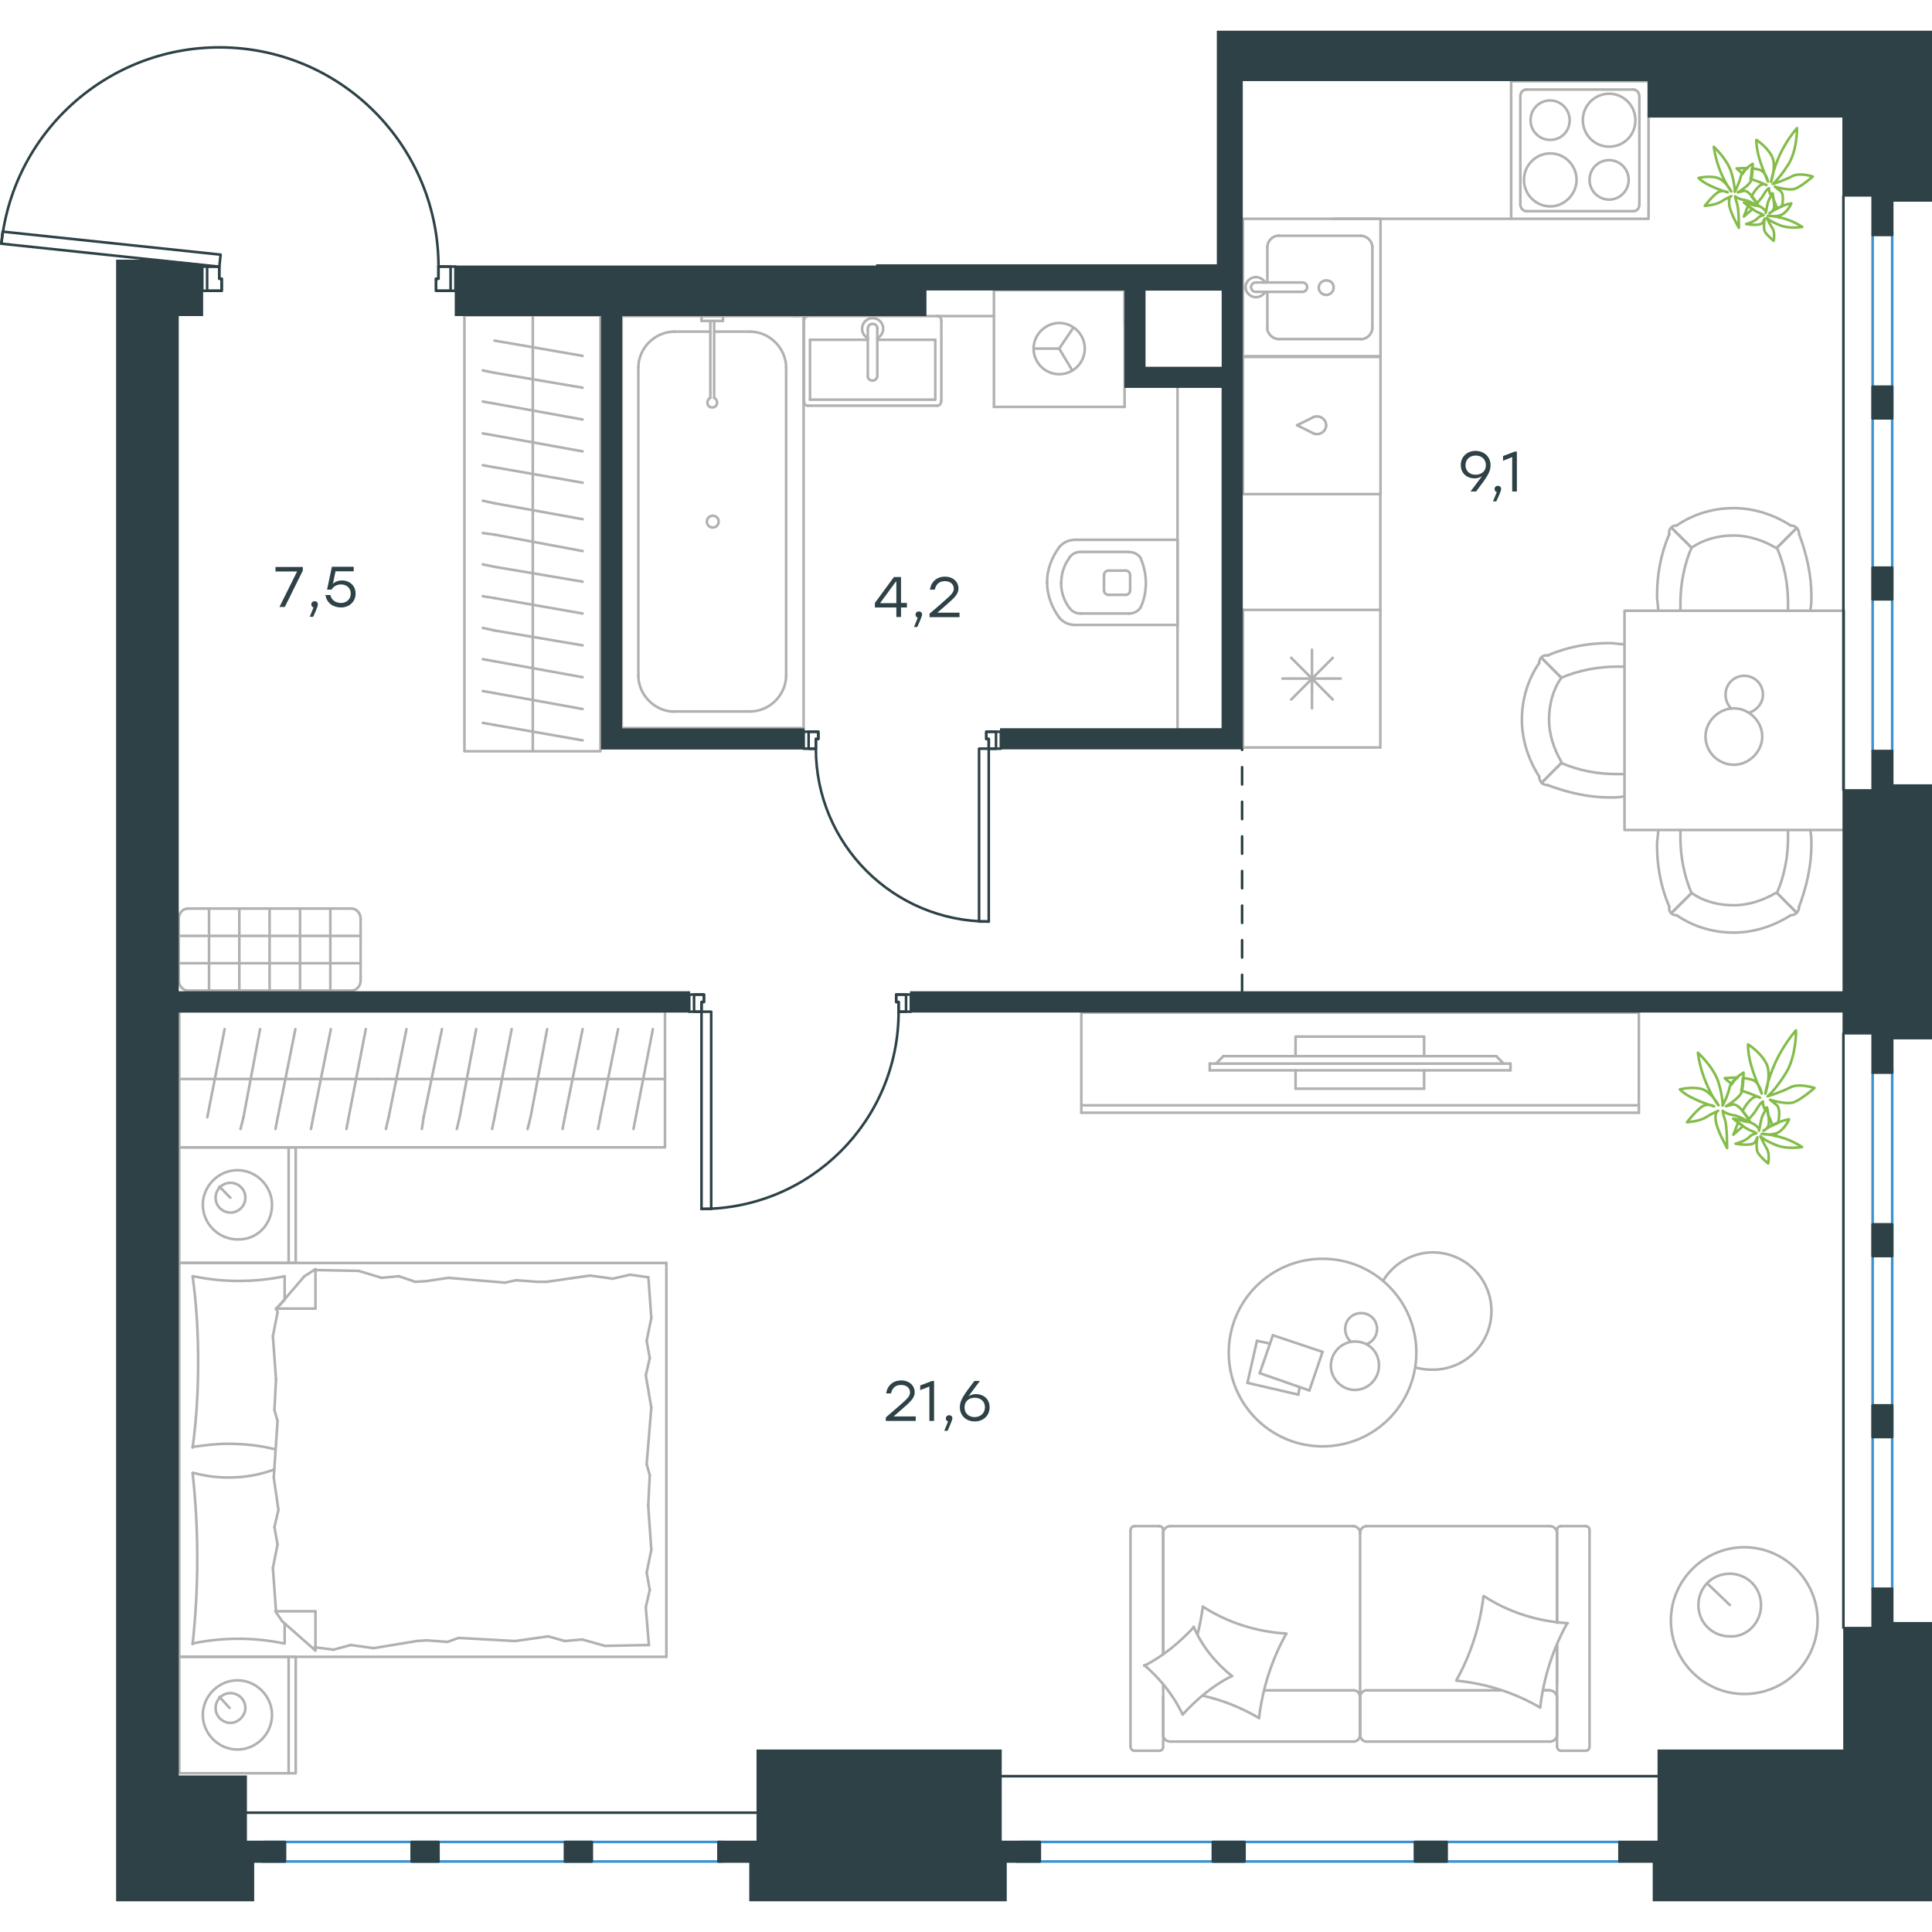 <?xml version="1.0" encoding="utf-8"?>
<!-- Generator: Adobe Illustrator 26.5.0, SVG Export Plug-In . SVG Version: 6.00 Build 0)  -->
<svg version="1.1" id="Слой_1" xmlns="http://www.w3.org/2000/svg" xmlns:xlink="http://www.w3.org/1999/xlink" x="0px" y="0px"
	 viewBox="0 0 1116.5 1081" style="enable-background:new 0 0 1116.5 1081;" xml:space="preserve" width="200" height="200">
<style type="text/css">
	.st0{fill:none;stroke:#B2B1B0;stroke-width:1.5;stroke-linecap:round;stroke-linejoin:round;stroke-miterlimit:22.926;}
	.st1{fill:none;stroke:#3C93D0;stroke-width:1.5;stroke-linecap:round;stroke-linejoin:round;stroke-miterlimit:22.926;}
	.st2{fill:none;stroke:#2D4146;stroke-width:1.5;stroke-linecap:round;stroke-linejoin:round;stroke-miterlimit:22.926;}
	
		.st3{fill:none;stroke:#2D4146;stroke-width:1.5;stroke-linecap:round;stroke-linejoin:round;stroke-miterlimit:22.926;stroke-dasharray:10,0,0,0,0;}
	.st4{fill:none;stroke:#2D4146;stroke-width:1.5;stroke-linecap:round;stroke-linejoin:round;stroke-miterlimit:10;}
	.st5{fill:none;stroke:#2D4146;stroke-width:1.5;stroke-linecap:round;stroke-linejoin:round;stroke-miterlimit:10;}
	.st6{fill:#2D4146;}
	.st7{fill:#2D4146;stroke:#2D4146;stroke-miterlimit:10;}
	.st8{fill:none;stroke:#84BC4A;stroke-width:1.5;stroke-linecap:round;stroke-linejoin:round;stroke-miterlimit:22.926;}
</style>
<g>
	<line class="st0" x1="103.6" y1="712.1" x2="103.6" y2="645.3"/>
	<line class="st0" x1="170.9" y1="645.3" x2="170.9" y2="712.1"/>
	<line class="st0" x1="170.9" y1="712.1" x2="103.6" y2="712.1"/>
	<line class="st0" x1="103.6" y1="645.3" x2="170.9" y2="645.3"/>
	<line class="st0" x1="133.1" y1="674.4" x2="126.8" y2="668"/>
	<line class="st0" x1="166.8" y1="645.3" x2="166.8" y2="712.1"/>
	<path class="st0" d="M157.2,678.5c0-10.9-9.1-20-20-20s-20,9.1-20,20s9.1,20,20,20C148.6,698.9,157.2,689.8,157.2,678.5z"/>
	<path class="st0" d="M141.8,674.4c0-5-4.1-8.6-8.6-8.6c-5,0-8.6,4.1-8.6,8.6c0,5,4.1,8.6,8.6,8.6S141.8,679.4,141.8,674.4z"/>
	<line class="st0" x1="103.6" y1="939.7" x2="103.6" y2="712.1"/>
	<line class="st0" x1="164.5" y1="920.5" x2="164.5" y2="932"/>
	<line class="st0" x1="159.5" y1="738.5" x2="182.3" y2="738.5"/>
	<line class="st0" x1="164.5" y1="733.5" x2="159.5" y2="738.5"/>
	<line class="st0" x1="385.1" y1="939.7" x2="103.6" y2="939.7"/>
	<line class="st0" x1="182.3" y1="715.7" x2="182.3" y2="738.5"/>
	<line class="st0" x1="103.6" y1="712.1" x2="385.1" y2="712.1"/>
	<line class="st0" x1="182.3" y1="936.1" x2="163.2" y2="919.3"/>
	<line class="st0" x1="163.2" y1="919.3" x2="159.1" y2="913.4"/>
	<line class="st0" x1="164.5" y1="719.8" x2="164.5" y2="733.1"/>
	<line class="st0" x1="159.5" y1="913.4" x2="182.3" y2="913.4"/>
	<line class="st0" x1="159.5" y1="738.9" x2="175.9" y2="719.8"/>
	<line class="st0" x1="175.9" y1="719.8" x2="182.3" y2="715.7"/>
	<line class="st0" x1="182.3" y1="936.1" x2="182.3" y2="913.4"/>
	<line class="st0" x1="375.5" y1="834.8" x2="374.6" y2="852.5"/>
	<line class="st0" x1="373.2" y1="777.1" x2="376.4" y2="795.7"/>
	<line class="st0" x1="373.7" y1="757.1" x2="375.5" y2="767.1"/>
	<line class="st0" x1="375.5" y1="767.1" x2="373.2" y2="777.1"/>
	<line class="st0" x1="373.7" y1="828.4" x2="375.5" y2="834.8"/>
	<line class="st0" x1="376.4" y1="795.7" x2="373.7" y2="828.4"/>
	<line class="st0" x1="374.7" y1="720.3" x2="376.4" y2="743.9"/>
	<line class="st0" x1="376.4" y1="743.9" x2="373.7" y2="757.1"/>
	<line class="st0" x1="373.2" y1="911.1" x2="375" y2="932.9"/>
	<line class="st0" x1="373.7" y1="891.1" x2="375.5" y2="901.1"/>
	<line class="st0" x1="375.5" y1="901.1" x2="373.2" y2="911.1"/>
	<line class="st0" x1="374.6" y1="852.5" x2="376.4" y2="877.9"/>
	<line class="st0" x1="376.4" y1="877.9" x2="373.7" y2="891.1"/>
	<line class="st0" x1="385.1" y1="939.7" x2="385.1" y2="712.1"/>
	<path class="st0" d="M111.3,833.4c1.8,16.4,2.7,32.7,2.7,49.5c0,16.4-0.9,33.2-2.7,49.5"/>
	<path class="st0" d="M158.5,831.5c-9.1,3.2-17.1,4.6-26.7,4.6c-6.8,0-13.6-0.9-20-2.7"/>
	<path class="st0" d="M111.3,932c8.6-1.8,17.7-2.7,26.4-2.7c9.1,0,17.7,0.9,26.4,2.7"/>
	<path class="st0" d="M111.3,818.4c6.8-0.9,13.6-1.8,20-1.8c9.5,0,18.6,0.9,27.7,3.2"/>
	<line class="st0" x1="240" y1="723" x2="246.4" y2="722.6"/>
	<line class="st0" x1="220.5" y1="720.7" x2="230.5" y2="719.8"/>
	<line class="st0" x1="230.5" y1="719.8" x2="240" y2="723"/>
	<line class="st0" x1="182.3" y1="716.2" x2="207.3" y2="716.7"/>
	<line class="st0" x1="207.3" y1="716.7" x2="220.5" y2="720.7"/>
	<line class="st0" x1="298.2" y1="722.1" x2="310.5" y2="723"/>
	<line class="st0" x1="246.4" y1="722.6" x2="259.1" y2="720.7"/>
	<line class="st0" x1="291.8" y1="723.5" x2="298.2" y2="722.1"/>
	<line class="st0" x1="259.1" y1="720.7" x2="291.8" y2="723.5"/>
	<line class="st0" x1="310.5" y1="723" x2="315.9" y2="723"/>
	<line class="st0" x1="354.1" y1="721.2" x2="364.1" y2="718.9"/>
	<line class="st0" x1="364.1" y1="718.9" x2="374.1" y2="720.3"/>
	<line class="st0" x1="315.9" y1="723" x2="340.9" y2="719.4"/>
	<line class="st0" x1="340.9" y1="719.4" x2="354.1" y2="721.2"/>
	<line class="st0" x1="316.8" y1="927.9" x2="310.5" y2="928.8"/>
	<line class="st0" x1="336.4" y1="929.7" x2="326.4" y2="930.6"/>
	<line class="st0" x1="326.4" y1="930.6" x2="316.8" y2="927.9"/>
	<line class="st0" x1="375" y1="932.9" x2="349.6" y2="933.4"/>
	<line class="st0" x1="349.6" y1="933.4" x2="336.4" y2="929.7"/>
	<line class="st0" x1="258.6" y1="931.1" x2="246.4" y2="930.2"/>
	<line class="st0" x1="310.5" y1="928.8" x2="297.7" y2="930.6"/>
	<line class="st0" x1="265" y1="928.8" x2="258.6" y2="931.1"/>
	<line class="st0" x1="297.7" y1="930.6" x2="265" y2="928.8"/>
	<line class="st0" x1="246.4" y1="930.2" x2="240.9" y2="930.6"/>
	<line class="st0" x1="182.7" y1="934.3" x2="181.8" y2="934.3"/>
	<line class="st0" x1="202.7" y1="932.9" x2="192.7" y2="935.6"/>
	<line class="st0" x1="192.7" y1="935.6" x2="182.7" y2="934.3"/>
	<line class="st0" x1="240.9" y1="930.6" x2="215.9" y2="934.7"/>
	<line class="st0" x1="215.9" y1="934.7" x2="202.7" y2="932.9"/>
	<path class="st0" d="M111.3,719.8c2.3,16.4,3.2,32.7,3.2,49.5c0,16.4-0.9,33.2-3.2,49.5"/>
	<path class="st0" d="M164.5,719.8c-8.6,1.8-17.7,2.7-26.4,2.7c-9.1,0-17.7-0.9-26.4-2.7"/>
	<line class="st0" x1="158.6" y1="797.1" x2="159.5" y2="779.3"/>
	<line class="st0" x1="160.9" y1="854.8" x2="158.2" y2="836.1"/>
	<line class="st0" x1="160.4" y1="874.8" x2="158.6" y2="864.8"/>
	<line class="st0" x1="158.6" y1="864.8" x2="160.9" y2="854.8"/>
	<line class="st0" x1="160.4" y1="803.4" x2="158.6" y2="797.1"/>
	<line class="st0" x1="158.2" y1="836.1" x2="160.4" y2="803.4"/>
	<line class="st0" x1="159.5" y1="913.4" x2="157.7" y2="888.4"/>
	<line class="st0" x1="157.7" y1="888.4" x2="160.4" y2="874.8"/>
	<line class="st0" x1="160.4" y1="740.7" x2="160" y2="738.5"/>
	<line class="st0" x1="159.5" y1="779.3" x2="157.7" y2="754.4"/>
	<line class="st0" x1="157.7" y1="754.4" x2="160.4" y2="740.7"/>
	<line class="st0" x1="103.6" y1="1007" x2="103.6" y2="939.7"/>
	<line class="st0" x1="170.9" y1="939.7" x2="170.9" y2="1007"/>
	<line class="st0" x1="170.4" y1="1007" x2="103.6" y2="1007"/>
	<line class="st0" x1="103.6" y1="939.7" x2="170.4" y2="939.7"/>
	<line class="st0" x1="132.7" y1="969.3" x2="126.8" y2="962.9"/>
	<line class="st0" x1="166.8" y1="939.7" x2="166.8" y2="1007"/>
	<path class="st0" d="M157.2,973.3c0-10.9-9.1-20-20-20s-20,9.1-20,20s9.1,20,20,20C148.2,993.3,157.2,984.2,157.2,973.3z"/>
	<path class="st0" d="M141.8,969.3c0-5-4.1-8.6-8.6-8.6c-5,0-8.6,4.1-8.6,8.6c0,5,4.1,8.6,8.6,8.6
		C137.7,977.9,141.8,973.8,141.8,969.3z"/>
</g>
<g>
	<line class="st0" x1="103.6" y1="605.8" x2="218.3" y2="605.8"/>
	<line class="st0" x1="200.2" y1="634.7" x2="201.5" y2="627.9"/>
	<line class="st0" x1="201.5" y1="627.9" x2="211.4" y2="577"/>
	<line class="st0" x1="179.7" y1="634.7" x2="181" y2="627.9"/>
	<line class="st0" x1="181" y1="627.9" x2="191.2" y2="577"/>
	<line class="st0" x1="159.2" y1="634.7" x2="160.5" y2="627.9"/>
	<line class="st0" x1="160.5" y1="627.9" x2="170.7" y2="577"/>
	<line class="st0" x1="139" y1="634.7" x2="140.7" y2="627.9"/>
	<line class="st0" x1="140.7" y1="627.9" x2="150.3" y2="577"/>
	<line class="st0" x1="119.8" y1="627.9" x2="129.8" y2="577"/>
	<rect x="103.6" y="566.7" class="st0" width="280.7" height="78.6"/>
	<line class="st0" x1="218.3" y1="605.8" x2="384.3" y2="605.8"/>
	<line class="st0" x1="366.1" y1="634.7" x2="367.4" y2="627.9"/>
	<line class="st0" x1="367.4" y1="627.9" x2="377.3" y2="577"/>
	<line class="st0" x1="345.6" y1="634.7" x2="346.9" y2="627.9"/>
	<line class="st0" x1="346.9" y1="627.9" x2="357.2" y2="577"/>
	<line class="st0" x1="325.1" y1="634.7" x2="326.4" y2="627.9"/>
	<line class="st0" x1="326.4" y1="627.9" x2="336.7" y2="577"/>
	<line class="st0" x1="304.9" y1="634.7" x2="306.6" y2="627.9"/>
	<line class="st0" x1="306.6" y1="627.9" x2="316.2" y2="577"/>
	<line class="st0" x1="284.4" y1="634.7" x2="285.8" y2="627.9"/>
	<line class="st0" x1="285.8" y1="627.9" x2="295.7" y2="577"/>
	<line class="st0" x1="264" y1="634.7" x2="265.6" y2="627.9"/>
	<line class="st0" x1="265.6" y1="627.9" x2="275.2" y2="577"/>
	<line class="st0" x1="243.8" y1="634.7" x2="244.8" y2="627.9"/>
	<line class="st0" x1="244.8" y1="627.9" x2="255.4" y2="577"/>
	<line class="st0" x1="224.6" y1="627.9" x2="234.9" y2="577"/>
	<line class="st0" x1="223" y1="634.7" x2="224.6" y2="627.9"/>
</g>
<g>
	<line class="st0" x1="867.7" y1="959.1" x2="789.6" y2="959.1"/>
	<line class="st0" x1="655.7" y1="864.2" x2="669.9" y2="864.2"/>
	<line class="st0" x1="676.2" y1="864.2" x2="782.4" y2="864.2"/>
	<line class="st0" x1="899.8" y1="932.9" x2="899.8" y2="955.1"/>
	<line class="st0" x1="899.8" y1="868.2" x2="899.8" y2="920"/>
	<line class="st0" x1="672.2" y1="868.2" x2="672.2" y2="938.2"/>
	<line class="st0" x1="786" y1="962.8" x2="786" y2="985"/>
	<line class="st0" x1="782.4" y1="959.1" x2="730.7" y2="959.1"/>
	<line class="st0" x1="916.3" y1="994" x2="902.1" y2="994"/>
	<line class="st0" x1="786" y1="985" x2="786" y2="962.8"/>
	<line class="st0" x1="676.2" y1="988.7" x2="782.4" y2="988.7"/>
	<line class="st0" x1="672.2" y1="938.2" x2="672.2" y2="866.5"/>
	<line class="st0" x1="789.6" y1="864.2" x2="895.8" y2="864.2"/>
	<line class="st0" x1="902.1" y1="864.2" x2="916.3" y2="864.2"/>
	<line class="st0" x1="895.8" y1="959.1" x2="891.8" y2="959.1"/>
	<line class="st0" x1="899.8" y1="991.3" x2="899.8" y2="932.9"/>
	<line class="st0" x1="895.8" y1="959.1" x2="891.8" y2="959.1"/>
	<line class="st0" x1="899.8" y1="985" x2="899.8" y2="962.8"/>
	<line class="st0" x1="786" y1="985" x2="786" y2="962.8"/>
	<line class="st0" x1="789.6" y1="988.7" x2="895.8" y2="988.7"/>
	<line class="st0" x1="899.8" y1="920" x2="899.8" y2="866.5"/>
	<line class="st0" x1="653.3" y1="991.3" x2="653.3" y2="866.5"/>
	<line class="st0" x1="669.9" y1="994" x2="655.7" y2="994"/>
	<line class="st0" x1="672.2" y1="955.6" x2="672.2" y2="991.3"/>
	<line class="st0" x1="786" y1="962.8" x2="786" y2="868.2"/>
	<line class="st0" x1="672.2" y1="962.8" x2="672.2" y2="985"/>
	<path class="st0" d="M899.8,991.3c0,1.9,1.3,2.7,2.3,2.7"/>
	<path class="st0" d="M672.2,866.5c0-1.7-1.3-2.3-2.3-2.3"/>
	<path class="st0" d="M669.9,994c1.7,0,2.3-1.3,2.3-2.3"/>
	<path class="st0" d="M789.6,959.1c-1.8,0-3.6,1.7-3.6,4"/>
	<path class="st0" d="M672.2,985c0,1.8,1.7,3.7,4,3.7"/>
	<path class="st0" d="M895.8,988.7c2,0,4-1.7,4-4"/>
	<path class="st0" d="M789.6,864.2c-1.8,0-3.6,1.7-3.6,4"/>
	<path class="st0" d="M786,984.7c0,2,1.5,4,3.6,4"/>
	<path class="st0" d="M786,868.2c0-2-1.7-4-4-4"/>
	<path class="st0" d="M916.3,994c1.7,0,2.3-1.3,2.3-2.3V866.5c0-1.7-1.3-2.3-2.3-2.3"/>
	<path class="st0" d="M782.4,988.7c1.8,0,3.6-1.7,3.6-4"/>
	<path class="st0" d="M655.7,864.2c-1.7,0-2.3,1.3-2.3,2.3"/>
	<path class="st0" d="M899.8,868.2c0-2-1.7-4-4-4"/>
	<path class="st0" d="M902.1,864.2c-1.7,0-2.3,1.3-2.3,2.3"/>
	<path class="st0" d="M676.2,864.2c-2,0-4,1.7-4,4"/>
	<path class="st0" d="M899.8,963.6c0-2.2-1.7-4.4-4-4.4"/>
	<path class="st0" d="M786,963.1c0-2-1.5-4-3.6-4"/>
	<path class="st0" d="M653.3,991.3c0,1.9,1.3,2.7,2.3,2.7"/>
	<path class="st0" d="M841.7,953.2c8.3-14.9,13.6-31.5,15.6-48.5"/>
	<path class="st0" d="M661.3,944.9c10.9-5.6,20.2-13.3,28.5-22.2"/>
	<path class="st0" d="M689.8,922.3c4.6,11,12.6,20.9,22.2,28.6"/>
	<path class="st0" d="M857.6,904.7c14.3,9.3,31.2,14.6,48.4,15.6"/>
	<path class="st0" d="M743.2,926.6c-8.3,14.9-13.6,31.5-15.6,48.5"/>
	<path class="st0" d="M727.6,975.1c-10.3-6-20.9-10.3-32.5-12.9"/>
	<path class="st0" d="M695.1,910.7c14.3,9.3,31.2,14.6,48.4,15.6"/>
	<path class="st0" d="M905.7,920.3c-8.3,14.9-13.6,31.5-15.6,48.5"/>
	<path class="st0" d="M890.1,969.1c-14.6-8.6-31.2-13.9-48.4-15.6"/>
	<path class="st0" d="M712,950.8c-10.9,5.3-20.2,13.3-28.5,22.2"/>
	<path class="st0" d="M692.1,926.6c1.3-5,2.3-10.6,3-15.6"/>
	<path class="st0" d="M683.5,973.1c-5.3-11-12.9-20.6-22.2-28.6"/>
</g>
<g>
	<line class="st0" x1="720.9" y1="781.4" x2="726.4" y2="757.1"/>
	<line class="st0" x1="726.4" y1="757.1" x2="734" y2="758.7"/>
	<line class="st0" x1="751.1" y1="783.8" x2="750.3" y2="788.2"/>
	<line class="st0" x1="750.3" y1="788.2" x2="720.9" y2="781.4"/>
	<line class="st0" x1="728" y1="775.8" x2="735.6" y2="753.9"/>
	<line class="st0" x1="735.6" y1="753.9" x2="764.3" y2="763.5"/>
	<line class="st0" x1="764.3" y1="763.5" x2="756.7" y2="785.8"/>
	<line class="st0" x1="756.7" y1="785.8" x2="728" y2="775.8"/>
	<ellipse class="st0" cx="764.3" cy="763.9" rx="54.2" ry="54.2"/>
	<path class="st0" d="M783,757.5c-7.6,0-13.9,6.4-13.9,14s6.4,14,13.9,14c7.6,0,13.9-6.4,13.9-14C797,763.5,791,757.5,783,757.5z"/>
	<path class="st0" d="M780.6,757.5c-2-1.6-3.2-4.4-3.2-7.2c0-5.2,4-9.2,9.2-9.2s9.2,4,9.2,9.2c0,4-2.4,7.2-6,8.8"/>
	<path class="st0" d="M799.3,722.4c6-10,17.1-16.4,28.7-16.4c18.7,0,33.9,15.2,33.9,33.9s-15.1,33.9-33.9,33.9
		c-3.3,0-6.6-0.3-10-1.3"/>
</g>
<g>
	<g>
		<line class="st0" x1="624.9" y1="621" x2="947.1" y2="621"/>
		<polyline class="st0" points="947.1,625.3 947.1,567.4 624.9,567.4 624.9,625.3 		"/>
		<line class="st0" x1="624.9" y1="625.3" x2="947.1" y2="625.3"/>
	</g>
	<g>
		<polyline class="st0" points="823,592.6 823,581.3 748.7,581.3 748.7,592.6 		"/>
		<line class="st0" x1="748.7" y1="600.8" x2="748.7" y2="611.4"/>
		<line class="st0" x1="748.7" y1="611.4" x2="823" y2="611.4"/>
		<line class="st0" x1="823" y1="611.4" x2="823" y2="600.8"/>
		<line class="st0" x1="699.1" y1="600.8" x2="699.1" y2="596.9"/>
		<line class="st0" x1="864.7" y1="592.6" x2="868.9" y2="596.9"/>
		<line class="st0" x1="702.7" y1="596.9" x2="707" y2="592.6"/>
		<line class="st0" x1="872.9" y1="596.9" x2="699.1" y2="596.9"/>
		<line class="st0" x1="699.1" y1="600.8" x2="872.9" y2="600.8"/>
		<line class="st0" x1="872.9" y1="600.8" x2="872.9" y2="596.9"/>
		<line class="st0" x1="707" y1="592.6" x2="864.7" y2="592.6"/>
	</g>
</g>
<g>
	<line class="st0" x1="797.7" y1="334.7" x2="797.7" y2="414.2"/>
	<line class="st0" x1="758.2" y1="357.7" x2="758.2" y2="391.6"/>
	<line class="st0" x1="746.2" y1="386.5" x2="770.2" y2="362.4"/>
	<line class="st0" x1="746.2" y1="362.4" x2="770.2" y2="386.5"/>
	<line class="st0" x1="741.1" y1="374.4" x2="774.8" y2="374.4"/>
	<line class="st0" x1="797.7" y1="414.2" x2="718.3" y2="414.2"/>
	<line class="st0" x1="718.3" y1="334.7" x2="718.3" y2="414.2"/>
	<line class="st0" x1="797.7" y1="334.7" x2="718.3" y2="334.7"/>
</g>
<g>
	<rect x="718.3" y="108.7" class="st0" width="79.5" height="79.4"/>
	<line class="st0" x1="752.7" y1="145.5" x2="726.1" y2="145.5"/>
	<line class="st0" x1="732.4" y1="150.9" x2="732.4" y2="171.7"/>
	<line class="st0" x1="793.1" y1="171.7" x2="793.1" y2="125"/>
	<line class="st0" x1="732.4" y1="125" x2="732.4" y2="145.5"/>
	<line class="st0" x1="786.4" y1="118.5" x2="739" y2="118.5"/>
	<line class="st0" x1="726.1" y1="150.9" x2="752.7" y2="150.9"/>
	<line class="st0" x1="739" y1="178.2" x2="786.4" y2="178.2"/>
	<path class="st0" d="M752.7,145.5L752.7,145.5c1.6,0,2.7,1.2,2.7,2.7s-1.2,2.7-2.7,2.7"/>
	<path class="st0" d="M739,178.2c-3.5,0-6.7-3.1-6.7-6.6"/>
	<path class="st0" d="M731.2,150.9c-1.2,1.9-3.1,3.1-5.5,3.1c-3.1,0-5.9-2.7-5.9-5.8s2.7-5.8,5.9-5.8c2.3,0,4.3,1.2,5.5,3.1"/>
	<path class="st0" d="M786.4,118.5c3.5,0,6.7,3.1,6.7,6.6"/>
	<path class="st0" d="M732.4,125c0-3.5,3.1-6.6,6.7-6.6"/>
	<path class="st0" d="M793.1,171.7c0,3.5-3.1,6.6-6.7,6.6"/>
	<path class="st0" d="M726.1,150.9h-0.4c-1.6,0-2.7-1.2-2.7-2.7s1.2-2.7,2.7-2.7h0.4"/>
	<path class="st0" d="M766.4,144.3c-2.3,0-4.3,1.9-4.3,4.2s2,4.2,4.3,4.2s4.3-1.9,4.3-4.2C770.8,145.8,768.8,144.3,766.4,144.3z"/>
</g>
<g>
	<path class="st0" d="M907.1,51.7c0-6.3-5.1-11.4-11.3-11.4c-6.3,0-11.3,5.1-11.3,11.4s5.1,11.4,11.3,11.4
		C902.1,63.1,907.1,58.3,907.1,51.7z"/>
	<path class="st0" d="M911.1,86.2c0-8.2-6.6-15.3-15.2-15.3c-8.2,0-15.2,6.7-15.2,15.3c0,8.2,6.6,15.3,15.2,15.3
		C904,101.6,911.1,94.5,911.1,86.2z"/>
	<path class="st0" d="M941.2,86.2c0-6.3-5.1-11.4-11.3-11.4c-6.3,0-11.3,5.1-11.3,11.4s5.1,11.4,11.3,11.4
		C936.1,97.6,941.2,92.5,941.2,86.2z"/>
	<path class="st0" d="M945.1,51.7c0-8.2-6.6-15.3-15.2-15.3c-8.2,0-15.2,6.7-15.2,15.3c0,8.2,6.6,15.3,15.2,15.3
		S945.1,60.3,945.1,51.7z"/>
	<line class="st0" x1="878.6" y1="100.4" x2="878.6" y2="37.9"/>
	<line class="st0" x1="943.9" y1="104.3" x2="882.1" y2="104.3"/>
	<line class="st0" x1="947.4" y1="37.9" x2="947.4" y2="100.4"/>
	<line class="st0" x1="882.1" y1="34" x2="943.9" y2="34"/>
	<path class="st0" d="M947.4,100.4L947.4,100.4c0,2.4-1.6,3.9-3.5,3.9"/>
	<path class="st0" d="M878.6,37.9L878.6,37.9c0-2.4,1.6-3.9,3.5-3.9"/>
	<path class="st0" d="M882.1,104.3L882.1,104.3c-2,0-3.5-2-3.5-3.9"/>
	<path class="st0" d="M943.9,34L943.9,34c2,0,3.5,2,3.5,3.9"/>
	<rect x="873.3" y="29.2" class="st0" width="79.4" height="79.5"/>
</g>
<g>
	<rect x="718.3" y="188.5" class="st0" width="79.5" height="79.3"/>
	<line class="st0" x1="749.6" y1="228" x2="759" y2="232.7"/>
	<line class="st0" x1="759" y1="223.3" x2="749.6" y2="228"/>
	<path class="st0" d="M759,223.3c0.8-0.4,1.6-0.4,2.3-0.4c2.7,0,5.1,2.4,5.1,5.1"/>
	<path class="st0" d="M759,232.7c0.8,0.4,1.6,0.4,2.3,0.4c2.7,0,5.1-2.4,5.1-5.1"/>
</g>
<line class="st0" x1="873.3" y1="108.7" x2="770.5" y2="108.7"/>
<line class="st0" x1="797.7" y1="334.7" x2="797.7" y2="267.8"/>
<g>
	<rect x="938.8" y="335.2" class="st0" width="126.9" height="126.7"/>
	<path class="st0" d="M977.6,298.8c7.1-5,15.7-7.1,24.3-7.1s17.2,2.9,24.3,7.1"/>
	<path class="st0" d="M958.3,335.2c0-2.9-0.7-5.7-0.7-8.6c0-12.1,2.1-24.3,7.1-35.7"/>
	<path class="st0" d="M1039.7,290.9c4.3,11.4,7.1,23.6,7.1,35.7c0,2.9,0,5.7-0.7,8.6"/>
	<path class="st0" d="M971.1,335.2c0-1.4,0-2.9,0-4.3c0-10.7,2.1-22.1,6.4-32.1"/>
	<path class="st0" d="M1026.9,298.8c4.3,10,6.4,20.7,6.4,32.1c0,1.4,0,2.9,0,4.3"/>
	<path class="st0" d="M969,285.9c9.3-6.4,20.7-10,32.9-10c11.4,0,22.9,3.6,32.9,10"/>
	<line class="st0" x1="977.6" y1="298.8" x2="966.1" y2="287.4"/>
	<line class="st0" x1="1026.9" y1="298.8" x2="1038.3" y2="287.4"/>
	<line class="st0" x1="977.6" y1="298.8" x2="966.1" y2="287.4"/>
	<line class="st0" x1="1026.9" y1="298.8" x2="1038.3" y2="287.4"/>
	<path class="st0" d="M1034.7,285.9c2.9,0,5,2.1,5,5"/>
	<path class="st0" d="M964.7,290.9c-0.6-2.9,1.4-5,4.3-5"/>
	<path class="st0" d="M977.6,498.3c7.1,5,15.7,7.1,24.3,7.1s17.2-2.9,24.3-7.1"/>
	<path class="st0" d="M958.3,461.9c0,2.9-0.7,5.7-0.7,8.6c0,12.1,2.1,24.3,7.1,35.7"/>
	<path class="st0" d="M1039.7,506.2c4.3-11.4,7.1-23.6,7.1-35.7c0-2.9,0-5.7-0.7-8.6"/>
	<path class="st0" d="M971.1,461.9c0,1.4,0,2.9,0,4.3c0,10.7,2.1,22.1,6.4,32.1"/>
	<path class="st0" d="M1026.9,498.3c4.3-10,6.4-20.7,6.4-32.1c0-1.4,0-2.9,0-4.3"/>
	<path class="st0" d="M969,511.2c9.3,6.4,20.7,10,32.9,10c11.4,0,22.9-3.6,32.9-10"/>
	<line class="st0" x1="977.6" y1="498.3" x2="966.1" y2="509.7"/>
	<line class="st0" x1="1026.9" y1="498.3" x2="1038.3" y2="509.7"/>
	<line class="st0" x1="977.6" y1="498.3" x2="966.1" y2="509.7"/>
	<line class="st0" x1="1026.9" y1="498.3" x2="1038.3" y2="509.7"/>
	<path class="st0" d="M1034.7,511.2c2.9,0,5-2.1,5-5"/>
	<path class="st0" d="M964.7,506.2c-0.6,2.9,1.4,5,4.3,5"/>
	<path class="st0" d="M902.3,373.9c-5,7.1-7.1,15.7-7.1,24.3c0,8.6,2.9,17.1,7.1,24.3"/>
	<path class="st0" d="M938.8,354.6c-2.9,0-5.7-0.7-8.6-0.7c-12.2,0-24.3,2.1-35.7,7.1"/>
	<path class="st0" d="M894.5,436c11.4,4.3,23.6,7.1,35.7,7.1c2.9,0,5.7,0,8.6-0.7"/>
	<path class="st0" d="M938.8,367.5c-1.4,0-2.9,0-4.3,0c-10.7,0-22.2,2.1-32.2,6.4"/>
	<path class="st0" d="M902.3,423.2c10,4.3,20.7,6.4,32.2,6.4c1.4,0,2.9,0,4.3,0"/>
	<path class="st0" d="M889.5,365.4c-6.4,9.3-10,20.7-10,32.8c0,11.4,3.6,22.8,10,32.8"/>
	<line class="st0" x1="902.3" y1="373.9" x2="890.9" y2="362.5"/>
	<line class="st0" x1="902.3" y1="423.2" x2="890.9" y2="434.6"/>
	<line class="st0" x1="902.3" y1="373.9" x2="890.9" y2="362.5"/>
	<line class="st0" x1="902.3" y1="423.2" x2="890.9" y2="434.6"/>
	<path class="st0" d="M889.5,431c0,2.9,2.1,5,5,5"/>
	<path class="st0" d="M894.5,361.1c-2.9-0.6-5,1.4-5,4.3"/>
	<path class="st0" d="M1002,424.2c8.8,0,16.4-7.6,16.4-16.3c0-8.8-7.6-16.3-16.4-16.3c-8.8,0-16.4,7.6-16.4,16.3
		C985.7,417.1,993.2,424.2,1002,424.2z"/>
	<path class="st0" d="M1000.4,391.6c-2-2-3.2-4.8-3.2-8c0-6,4.8-10.8,10.8-10.8s10.8,4.8,10.8,10.8c0,4.8-3.2,8.8-7.6,10.4"/>
</g>
<g>
	<line class="st0" x1="680.5" y1="343.8" x2="680.5" y2="294.2"/>
	<g>
		<line class="st0" x1="621.3" y1="343.4" x2="680.5" y2="343.4"/>
		<line class="st0" x1="652.5" y1="301.2" x2="624.5" y2="301.2"/>
		<line class="st0" x1="624.5" y1="336.8" x2="652.5" y2="336.8"/>
		<line class="st0" x1="650.9" y1="312" x2="640.7" y2="312"/>
		<line class="st0" x1="640.7" y1="326" x2="650.9" y2="326"/>
		<line class="st0" x1="653.1" y1="323.3" x2="653.1" y2="314.7"/>
		<line class="st0" x1="680.5" y1="294.2" x2="621.3" y2="294.2"/>
		<line class="st0" x1="638" y1="314.7" x2="638" y2="323.3"/>
		<path class="st0" d="M612.1,298.5c-4.3,5.9-7,12.9-7,20c0,0,0,0,0,0.5"/>
		<path class="st0" d="M653.1,314.7c0-1.6-1.1-2.7-2.7-2.7"/>
		<path class="st0" d="M659,304.5c-1.6-2.2-3.8-3.2-6.5-3.2"/>
		<path class="st0" d="M640.7,312c-1.6,0-2.7,1.1-2.7,2.7"/>
		<path class="st0" d="M618.1,304.5c-3.2,4.3-4.8,9.2-4.8,14.6"/>
		<path class="st0" d="M638,323.3c0,1.6,1.1,2.7,2.7,2.7"/>
		<path class="st0" d="M650.4,326c1.6,0,2.7-1.1,2.7-2.7"/>
		<path class="st0" d="M652.5,336.8c2.7,0,4.8-1.1,6.5-3.2"/>
		<path class="st0" d="M659,333.6c2.2-4.3,3.2-9.7,3.2-14.6s-1.1-9.7-3.2-14.6"/>
		<path class="st0" d="M618.1,333.6c1.6,2.2,3.8,3.2,6.5,3.2"/>
		<path class="st0" d="M605.1,318.6L605.1,318.6c0,7.6,2.7,14.6,7,20.5"/>
		<path class="st0" d="M621.3,294.2c-3.8,0-7,1.6-9.2,4.3"/>
		<path class="st0" d="M612.1,339.1c2.2,2.7,5.4,4.3,9.2,4.3"/>
		<path class="st0" d="M613.2,319L613.2,319c0,5.4,1.6,10.2,4.8,14.6"/>
		<path class="st0" d="M624.5,301.2c-2.7,0-4.8,1.1-6.5,3.2"/>
	</g>
	<rect x="680.5" y="205.2" class="st0" width="26" height="198.7"/>
</g>
<g>
	<line class="st0" x1="468.1" y1="213.2" x2="468.1" y2="178.6"/>
	<line class="st0" x1="468.1" y1="178.6" x2="501.5" y2="178.6"/>
	<line class="st0" x1="507" y1="178.6" x2="540.5" y2="178.6"/>
	<line class="st0" x1="540.5" y1="213.2" x2="468.1" y2="213.2"/>
	<line class="st0" x1="540.5" y1="178.6" x2="540.5" y2="213.2"/>
	<line class="st0" x1="541.6" y1="164.9" x2="466.9" y2="164.9"/>
	<line class="st0" x1="544" y1="214" x2="544" y2="167.6"/>
	<line class="st0" x1="466.9" y1="216.7" x2="541.6" y2="216.7"/>
	<line class="st0" x1="464.6" y1="167.6" x2="464.6" y2="214"/>
	<path class="st0" d="M464.6,214c0,1.6,0.9,2.7,2.3,2.7"/>
	<path class="st0" d="M541.6,216.7c1.4,0,2.3-1.1,2.3-2.7"/>
	<path class="st0" d="M544,167.6c0-1.6-0.9-2.7-2.3-2.7"/>
	<path class="st0" d="M466.9,164.9c-0.9,0-2.3,1.1-2.3,2.7"/>
	<line class="st0" x1="507" y1="199.4" x2="507" y2="172.6"/>
	<line class="st0" x1="501.5" y1="172.6" x2="501.5" y2="199.4"/>
	<path class="st0" d="M507,199.4L507,199.4c0,1.5-1.2,2.8-2.8,2.8c-1.5,0-2.8-1.2-2.8-2.7l0,0"/>
	<path class="st0" d="M501.5,177.6c-2.1-1-3.3-3.1-3.3-5.4c0-3.4,2.7-6.1,6.1-6.1s6.1,2.7,6.1,6.1c0,2.3-1.3,4.4-3.3,5.4"/>
	<path class="st0" d="M501.5,172.6c0-0.1,0-0.3,0-0.4c0-1.5,1.2-2.8,2.8-2.8c1.5,0,2.8,1.2,2.8,2.8c0,0.1,0,0.3,0,0.4"/>
</g>
<g>
	<line class="st0" x1="413.6" y1="173.9" x2="433.5" y2="173.9"/>
	<line class="st0" x1="389.7" y1="173.9" x2="410.5" y2="173.9"/>
	<line class="st0" x1="454.3" y1="194.7" x2="454.3" y2="372.7"/>
	<line class="st0" x1="433.5" y1="393.4" x2="389.7" y2="393.4"/>
	<line class="st0" x1="359.3" y1="403" x2="359.3" y2="164.9"/>
	<line class="st0" x1="464.4" y1="403" x2="359.3" y2="403"/>
	<line class="st0" x1="368.9" y1="372.7" x2="368.9" y2="194.7"/>
	<line class="st0" x1="464.4" y1="164.9" x2="464.4" y2="403"/>
	<line class="st0" x1="359.3" y1="164.9" x2="464.4" y2="164.9"/>
	<path class="st0" d="M433.5,393.4c11.2,0,20.8-9.5,20.8-20.8"/>
	<path class="st0" d="M389.7,173.9c-11.2,0-20.8,9.5-20.8,20.8"/>
	<path class="st0" d="M368.9,372.7c0,11.2,9.6,20.8,20.8,20.8"/>
	<path class="st0" d="M454.3,194.7c0-11.2-9.6-20.8-20.8-20.8"/>
	<line class="st0" x1="458.3" y1="164.9" x2="461.1" y2="164.9"/>
	<line class="st0" x1="412.7" y1="167.7" x2="412.7" y2="212.1"/>
	<line class="st0" x1="410.5" y1="212.1" x2="410.5" y2="167.7"/>
	<line class="st0" x1="405.4" y1="164.9" x2="417.8" y2="164.9"/>
	<line class="st0" x1="417.8" y1="164.9" x2="417.8" y2="167.7"/>
	<line class="st0" x1="417.8" y1="167.7" x2="405.4" y2="167.7"/>
	<line class="st0" x1="405.4" y1="167.7" x2="405.4" y2="164.9"/>
	<path class="st0" d="M410.5,212.1c-1.1,0.6-1.7,1.7-1.7,2.8c0,1.7,1.1,2.8,2.8,2.8c1.7,0,2.8-1.1,2.8-2.8c0-1.1-0.6-2.2-1.7-2.8"/>
	<path class="st0" d="M411.9,280.3c-1.9,0-3.4,1.5-3.4,3.4s1.5,3.4,3.4,3.4s3.4-1.5,3.4-3.4C415.3,281.5,413.7,280.3,411.9,280.3z"
		/>
</g>
<g>
	<line class="st0" x1="574.4" y1="149.9" x2="574.4" y2="217.4"/>
	<g>
		<line class="st0" x1="649.9" y1="217.4" x2="574.4" y2="217.4"/>
		<line class="st0" x1="649.9" y1="170.2" x2="649.9" y2="149.9"/>
		<line class="st0" x1="649.9" y1="217.4" x2="649.9" y2="149.9"/>
		<line class="st0" x1="612.1" y1="183.7" x2="620.3" y2="171.6"/>
		<line class="st0" x1="612.1" y1="183.7" x2="597.3" y2="183.7"/>
		<line class="st0" x1="612.1" y1="183.7" x2="619.7" y2="196.4"/>
		<path class="st0" d="M597.3,183.7c0,8.2,6.7,14.8,14.8,14.8c8.2,0,14.8-6.7,14.8-14.8c0-8.2-6.7-14.8-14.8-14.8
			C604.3,168.9,597.3,175.5,597.3,183.7z"/>
		<line class="st0" x1="649.9" y1="149.9" x2="574.3" y2="149.9"/>
	</g>
</g>
<line class="st0" x1="541.6" y1="164.9" x2="574.4" y2="164.9"/>
<g>
	<line class="st0" x1="307.9" y1="164.5" x2="307.9" y2="267.4"/>
	<line class="st0" x1="279" y1="251.1" x2="285.8" y2="252.3"/>
	<line class="st0" x1="285.8" y1="252.3" x2="336.7" y2="261.2"/>
	<line class="st0" x1="279" y1="232.7" x2="285.8" y2="233.9"/>
	<line class="st0" x1="285.8" y1="233.9" x2="336.7" y2="243.1"/>
	<line class="st0" x1="279" y1="214.3" x2="285.8" y2="215.5"/>
	<line class="st0" x1="285.8" y1="215.5" x2="336.7" y2="224.7"/>
	<line class="st0" x1="279" y1="196.3" x2="285.8" y2="197.7"/>
	<line class="st0" x1="285.8" y1="197.7" x2="336.7" y2="206.3"/>
	<line class="st0" x1="285.8" y1="179.1" x2="336.7" y2="187.9"/>
	<rect x="268.4" y="164.5" class="st0" width="78.6" height="251.9"/>
	<line class="st0" x1="307.9" y1="267.4" x2="307.9" y2="416.3"/>
	<line class="st0" x1="279" y1="400" x2="285.8" y2="401.2"/>
	<line class="st0" x1="285.8" y1="401.2" x2="336.7" y2="410.1"/>
	<line class="st0" x1="279" y1="381.6" x2="285.8" y2="382.8"/>
	<line class="st0" x1="285.8" y1="382.8" x2="336.7" y2="392"/>
	<line class="st0" x1="279" y1="363.2" x2="285.8" y2="364.4"/>
	<line class="st0" x1="285.8" y1="364.4" x2="336.7" y2="373.6"/>
	<line class="st0" x1="279" y1="345.1" x2="285.8" y2="346.6"/>
	<line class="st0" x1="285.8" y1="346.6" x2="336.7" y2="355.2"/>
	<line class="st0" x1="279" y1="326.8" x2="285.8" y2="327.9"/>
	<line class="st0" x1="285.8" y1="327.9" x2="336.7" y2="336.8"/>
	<line class="st0" x1="279" y1="308.4" x2="285.8" y2="309.8"/>
	<line class="st0" x1="285.8" y1="309.8" x2="336.7" y2="318.4"/>
	<line class="st0" x1="279" y1="290.3" x2="285.8" y2="291.2"/>
	<line class="st0" x1="285.8" y1="291.2" x2="336.7" y2="300.7"/>
	<line class="st0" x1="285.8" y1="273.1" x2="336.7" y2="282.3"/>
	<line class="st0" x1="279" y1="271.6" x2="285.8" y2="273.1"/>
</g>
<g>
	<line class="st0" x1="103.3" y1="548.8" x2="103.3" y2="513.2"/>
	<line class="st0" x1="108.6" y1="507.3" x2="203.1" y2="507.3"/>
	<line class="st0" x1="208.4" y1="513.2" x2="208.4" y2="548.8"/>
	<line class="st0" x1="203.1" y1="554.7" x2="108.6" y2="554.7"/>
	<line class="st0" x1="190.9" y1="507.3" x2="190.9" y2="554.7"/>
	<line class="st0" x1="208.4" y1="538.9" x2="103.3" y2="538.9"/>
	<line class="st0" x1="208.4" y1="523.1" x2="103.3" y2="523.1"/>
	<line class="st0" x1="120.8" y1="507.3" x2="120.8" y2="554.7"/>
	<line class="st0" x1="138.3" y1="507.3" x2="138.3" y2="554.7"/>
	<line class="st0" x1="155.8" y1="507.3" x2="155.8" y2="554.7"/>
	<line class="st0" x1="173.4" y1="507.3" x2="173.4" y2="554.7"/>
	<path class="st0" d="M103.3,513.2c0-3.3,2.4-5.9,5.3-5.9"/>
	<path class="st0" d="M208.4,548.8c0,3.3-2.3,5.9-5.3,5.9"/>
	<path class="st0" d="M203.1,507.3c2.9,0,5.3,2.7,5.3,5.9"/>
	<path class="st0" d="M108.6,554.7c-2.9,0-5.3-2.7-5.3-5.9"/>
</g>
<g>
	<line class="st0" x1="999.7" y1="909.8" x2="986.5" y2="897.2"/>
	<path class="st0" d="M1017.7,909.8c0-10.4-8.3-18.1-18.1-18.1c-10.4,0-18.1,8.3-18.1,18.1c0,10.4,8.3,18.1,18.1,18.1
		C1009.4,928.5,1017.7,920.2,1017.7,909.8z"/>
	<path class="st0" d="M1050.4,918.8c0-22.9-18.8-42.4-42.4-42.4c-22.9,0-42.4,18.8-42.4,42.4c0,22.9,18.8,42.4,42.4,42.4
		C1031.6,961.2,1050.4,942.4,1050.4,918.8z"/>
</g>
<line class="st1" x1="152.8" y1="1046.7" x2="417.7" y2="1046.7"/>
<line class="st1" x1="151.4" y1="1058" x2="417.7" y2="1058"/>
<rect x="142.2" y="1046.7" class="st2" width="22.5" height="11.3"/>
<rect x="237.9" y="1046.7" class="st2" width="15.5" height="11.3"/>
<rect x="415.2" y="1046.7" class="st2" width="22.5" height="11.3"/>
<rect x="326.5" y="1046.7" class="st2" width="15.5" height="11.3"/>
<line class="st2" x1="437.7" y1="1029.8" x2="142.2" y2="1029.8"/>
<line class="st1" x1="589.5" y1="1046.7" x2="935.9" y2="1046.7"/>
<line class="st1" x1="587.6" y1="1058" x2="935.9" y2="1058"/>
<rect x="578.4" y="1046.7" class="st2" width="22.5" height="11.3"/>
<rect x="700.9" y="1046.7" class="st2" width="18.3" height="11.3"/>
<rect x="935.9" y="1046.7" class="st2" width="22.5" height="11.3"/>
<rect x="817.7" y="1046.7" class="st2" width="18.3" height="11.3"/>
<line class="st2" x1="958.4" y1="1008.7" x2="578.4" y2="1008.7"/>
<line class="st1" x1="1082.2" y1="118" x2="1082.2" y2="416.3"/>
<line class="st1" x1="1093.5" y1="116.4" x2="1093.5" y2="416.3"/>
<rect x="1082.2" y="95.5" class="st2" width="11.3" height="22.5"/>
<rect x="1082.2" y="205.7" class="st2" width="11.3" height="18.3"/>
<rect x="1082.2" y="416.3" class="st2" width="11.3" height="22.5"/>
<rect x="1082.2" y="310.3" class="st2" width="11.3" height="18.3"/>
<line class="st2" x1="1065.3" y1="438.8" x2="1065.3" y2="95.5"/>
<line class="st1" x1="1082.2" y1="602.1" x2="1082.2" y2="900.4"/>
<line class="st1" x1="1093.5" y1="600.5" x2="1093.5" y2="900.4"/>
<rect x="1082.2" y="579.6" class="st2" width="11.3" height="22.5"/>
<rect x="1082.2" y="689.8" class="st2" width="11.3" height="18.3"/>
<rect x="1082.2" y="900.4" class="st2" width="11.3" height="22.5"/>
<rect x="1082.2" y="794.4" class="st2" width="11.3" height="18.3"/>
<line class="st2" x1="1065.3" y1="922.9" x2="1065.3" y2="579.5"/>
<line class="st3" x1="717.8" y1="555.6" x2="717.8" y2="414.9"/>
<rect x="60.5" y="62.9" transform="matrix(0.105 -0.995 0.995 0.105 -68.147 176.673)" class="st4" width="7" height="126.6"/>
<polygon class="st5" points="119.7,136.3 126.7,136.3 126.7,143.3 128.1,143.3 128.1,150.3 119.7,150.3 "/>
<polygon class="st5" points="260.4,150.3 252,150.3 252,143.3 253.4,143.3 253.4,136.3 260.4,136.3 "/>
<path class="st5" d="M253.4,136.3c0-67.4-52.7-123-120-126.5S7.8,56.1,0.8,123.1"/>
<polygon class="st5" points="116.9,136.3 126.7,136.3 126.7,143.3 128.1,143.3 128.1,150.3 116.9,150.3 "/>
<polygon class="st5" points="252,150.3 252,143.3 253.4,143.3 253.4,136.3 263.2,136.3 263.2,150.3 "/>
<rect x="405.4" y="566.9" class="st5" width="5.6" height="114"/>
<polygon class="st5" points="401.1,557 401.1,566.9 405.4,566.9 405.4,561.3 406.8,561.3 406.8,557 "/>
<polygon class="st5" points="523.6,566.9 523.6,557 517.9,557 517.9,561.3 519.3,561.3 519.3,566.9 "/>
<path class="st5" d="M405.3,680.9c63,0,114-51,114-114"/>
<polygon class="st5" points="398.3,557 398.3,566.9 405.4,566.9 405.4,561.3 406.8,561.3 406.8,557 "/>
<polygon class="st5" points="526.4,557 517.9,557 517.9,561.3 519.3,561.3 519.3,566.9 526.4,566.9 "/>
<rect x="565.8" y="414.9" class="st5" width="5.6" height="99.9"/>
<polygon class="st5" points="575.6,414.9 571.4,414.9 571.4,409.3 570,409.3 570,405.1 575.6,405.1 "/>
<polygon class="st5" points="467.3,405.1 472.9,405.1 472.9,409.3 471.5,409.3 471.5,414.9 467.3,414.9 "/>
<path class="st5" d="M471.5,414.9c0,55.2,44.7,99.9,99.9,99.9"/>
<polygon class="st5" points="578.4,414.9 571.4,414.9 571.4,409.3 570,409.3 570,405.1 578.4,405.1 "/>
<polygon class="st5" points="472.9,405.1 472.9,409.3 471.5,409.3 471.5,414.9 464.4,414.9 464.4,405.1 "/>
<g>
	<path class="st6" d="M175,309.9v2.1l-10.4,21h-3.1l10.2-20.5h-12.5v-2.6H175z"/>
	<path class="st6" d="M181,338.7h-2l2.2-5.4c-0.8-0.2-1.3-0.9-1.3-1.7c0-1.1,0.8-1.9,1.9-1.9c0.8,0,1.9,0.4,1.9,1.9
		C183.7,332.1,183.6,332.9,181,338.7z"/>
	<path class="st6" d="M205.5,325.3c0,4.7-3.7,8-8.4,8c-4.4,0-8.3-2.4-9-7.2h2.8c0.7,3,3.1,4.6,6.2,4.6c3.3,0,5.6-2.3,5.6-5.4
		c0-3.2-2.4-5.3-5.6-5.3c-2.6,0-4.4,1.2-5.5,3H189l2.8-13.2h12.6v2.6h-10.5l-1.5,7.2c1.3-1.2,3-1.9,5.3-1.9
		C201.9,317.7,205.5,320.6,205.5,325.3z"/>
</g>
<g>
	<path class="st6" d="M524.1,333.3h-3.4v5.5H518v-5.5h-12.4v-2.6l11-15h4.1v15h3.4V333.3z M518,330.8v-12.4h-0.3l-9.1,12.4H518z"/>
	<path class="st6" d="M530.1,344.6h-1.9l2.2-5.4c-0.8-0.2-1.3-0.9-1.3-1.7c0-1.1,0.8-1.9,1.9-1.9c0.8,0,1.9,0.4,1.9,1.9
		C532.8,338,532.7,338.7,530.1,344.6z"/>
	<path class="st6" d="M554.5,338.9h-17.3v-2l6.7-5.8c5.6-4.9,7.3-6.3,7.3-8.7c0-2.5-2-4.3-5.2-4.3c-3.3,0-5.1,1.9-5.8,4.9h-2.8
		c0.7-4.6,4-7.5,8.7-7.5s7.8,3,7.8,6.8c0,3.4-2.4,5.5-7.8,10.2l-4.4,3.8h12.8V338.9z"/>
</g>
<rect x="237.9" y="1046.7" class="st7" width="15.5" height="11.3"/>
<rect x="415.2" y="1046.7" class="st7" width="22.5" height="11.3"/>
<rect x="326.5" y="1046.7" class="st7" width="15.5" height="11.3"/>
<rect x="700.9" y="1046.7" class="st7" width="18.3" height="11.3"/>
<rect x="817.7" y="1046.7" class="st7" width="18.3" height="11.3"/>
<rect x="1082.2" y="205.7" class="st7" width="11.3" height="18.3"/>
<rect x="1082.2" y="310.3" class="st7" width="11.3" height="18.3"/>
<rect x="1082.2" y="689.8" class="st7" width="11.3" height="18.3"/>
<rect x="1082.2" y="794.4" class="st7" width="11.3" height="18.3"/>
<polygon class="st7" points="1093.5,436 1093.5,416.3 1082.2,416.3 1082.2,438.8 1065.3,438.8 1065.3,555.6 526.4,555.6 
	526.4,566.9 1065.3,566.9 1065.3,579.6 1082.2,579.6 1082.2,602.1 1093.5,602.1 1093.5,582.4 1110.7,582.4 1116,582.4 1116,436 
	1110.7,436 "/>
<polygon class="st7" points="398.3,566.9 398.3,555.6 102.8,555.6 102.8,171.5 102.8,164.4 116.9,164.4 116.9,136.3 116.9,135.2 
	102.8,133.8 93.3,132.8 67.6,132.8 67.6,171.5 67.6,1008.8 67.6,1080.5 146.4,1080.5 146.4,1058 164.7,1058 164.7,1046.7 
	142.2,1046.7 142.2,1008.8 102.8,1008.8 102.8,566.9 "/>
<path class="st7" d="M952.8,0.5H703.7v28.1v106.9h-98.1h-70.7h-28.1v0.7H343.5h-80.2v28.2h52.1h27h1.2h4.2v250.5H359h39.4h66.1
	v-11.2h-66.1H359V164.4h175.9v-14.8h70.7h44.7v56.3h11.3h45v0.7v197H598.4h-20v11.2h20h119.3v-11.2v-197v-57v-14.1V28.6h235v21.1
	h112.5v45.7h28.2l0,0h-11.2V118h11.3V98.3h22.5V0.5H952.8z M706.5,194.7h-45v-45h45V194.7z"/>
<g>
	<path class="st8" d="M1021.5,615.8c0,0,4.7-3.8,10.8-13.8c5.9-9.9,5.6-24.3,5.6-24.3s-6.6,7.2-11.8,18.3c-5,11.2-5.9,18.3-5.9,18.3
		s3.8-11.2,0.5-17.6c-3.5-6.6-10.5-10.9-10.5-10.9s-0.3,4.5,1.7,11.8c2,7.2,6.2,16.6,6.2,16.6s-1.2-6.6-5.6-8
		c-1.2-0.3-3.3-0.9-5.3-0.9c-0.3,2.1-0.3,5-0.9,7.2c0.3,0.3,0.9,0.3,0.9,0.3c4.7,1.4,9.9,3.8,9.9,3.8s-2.5-2.5-6.6,2.5
		c-1.2,1.2-2.5,3.3-3.5,5.3c1.2,1.4,2.8,3.5,3.5,4.7c2-2.1,3.8-4.2,4.5-5.6c2.5-4.2,3.8-4.7,3.8-4.7s-0.3,2,1.2,4.7
		c0.5-0.9,0.9-1.2,0.9-1.2s0.3,1.7,0.9,4.2c0.9,1.7,1.7,3.8,2.5,6.2c0.9-0.5,1.7-0.9,3-1.4l0.3-0.3c0.9-4.2,0.9-8.7-0.9-10.2l-3.8-3
		c0,0,10.2,3.3,14.3,1.2c4.2-1.7,11.4-8,11.4-8s-8.9-3-14.1-0.3C1029.2,613.5,1021.5,615.8,1021.5,615.8z M1004.2,605
		c-3.8,0-7.5,0.3-7.5,0.3s1.7,1.7,4.2,3.5C1001.7,607.2,1002.7,606,1004.2,605z M1005.6,628.2c-0.3,0.3-0.3,0.9-0.5,1.2
		c1.2,0.3,3,0.9,4.5,1.2l0.3-0.3C1008.9,629.7,1007.4,628.7,1005.6,628.2z M1004.5,630.8c-1.4,3.8-2.8,7.2-2.8,7.2s2.8-2.5,5.6-5
		C1006.6,632.3,1005.2,631.5,1004.5,630.8z M1025.6,637.8c0,0.3,0.3,0.9,0.3,0.9h0.3c0-0.3,0.3-0.5,0.3-1.2
		C1026,637.8,1026,637.8,1025.6,637.8z"/>
	<path class="st8" d="M995.5,621.2c0,0,0.3-4.7-2.5-13.8c-3-8.9-11.8-16.8-11.8-16.8s0.9,8.3,4.7,17.3c3.8,9.1,7.2,13.1,7.2,13.1
		s-3.8-7.7-9.9-9.5c-5.9-1.4-12.4,0.3-12.4,0.3s2.5,2.8,8,5.3c5.6,2.8,11.8,4.5,11.8,4.5s-3-1.7-6.2-0.3c-3.5,1.7-9.5,9.5-9.5,9.5
		s7.2-0.5,10.8-2.8c3.5-2.2,7.2-3.8,7.2-3.8s-2,0.3-1.4,5.6s6.6,15.9,6.6,15.9s0-12.6-1.2-16.2c-1.2-3.5-1.4-5.3-1.4-5.3
		s2.5,2,6.2,2.5c3,0.3,6.6,2.8,8.9,3.8c0.3,0.3,0.9,0.3,0.9,0.3c-1.2-2.1-6.6-11.2-10.2-10.2l-3.8,0.9c0,0,7.7-4.5,8.9-8
		s1.2-11.4,1.2-11.4s-6.6,3.8-8,8.3C998.5,615.6,995.5,621.2,995.5,621.2z"/>
	<path class="st8" d="M1017.3,638.9c0,0,2.5,2.5,8.9,5c6.6,2.8,15.2,1.2,15.2,1.2s-5-3.5-12.1-5.6c-7.2-2-11.2-2-11.2-2
		s6.2,1.4,10.2-1.2c3.8-2.8,5.6-7.2,5.6-7.2s-2.8,0.3-6.8,2.1c-4.2,1.7-8,4.5-8,4.5s2.5-0.9,3-3.5c0.6-2.6-0.9-9.9-0.9-9.9
		s-3,4.5-3.5,7.5s-1.2,5.9-1.2,5.9s0.9-1.2-2.5-3.5c-3.3-2.5-12.4-3.5-12.4-3.5s7.2,5.9,9.9,6.8c2.8,0.9,3.5,1.7,3.5,1.7
		s-2.5,0.3-4.5,2.5c-2,2-7.5,3.5-7.5,3.5s9.5,1.7,11.2-0.9l1.4-2.8c0,0-1.2,6.6,0.3,8.9c1.4,2.5,5.9,6.2,5.9,6.2s1.2-5.6-0.9-8.7
		C1019.3,643.1,1017.3,638.9,1017.3,638.9z"/>
</g>
<g>
	<path class="st8" d="M1024.5,88.6c0,0,4-3.3,9.2-11.7c5-8.4,4.8-20.6,4.8-20.6s-5.6,6.1-10,15.5c-4.2,9.5-5,15.5-5,15.5
		s3.3-9.5,0.4-14.9c-3-5.6-8.9-9.3-8.9-9.3s-0.2,3.8,1.5,10c1.7,6.1,5.2,14.1,5.2,14.1s-1-5.6-4.8-6.8c-1-0.2-2.8-0.8-4.5-0.8
		c-0.2,1.8-0.2,4.2-0.8,6.1c0.2,0.2,0.8,0.2,0.8,0.2c4,1.2,8.4,3.3,8.4,3.3s-2.1-2.1-5.6,2.1c-1,1-2.1,2.8-3,4.5c1,1.2,2.3,3,3,4
		c1.7-1.8,3.3-3.6,3.8-4.8c2.1-3.6,3.3-4,3.3-4s-0.2,1.7,1,4c0.4-0.8,0.8-1,0.8-1s0.2,1.5,0.8,3.6c0.8,1.5,1.5,3.3,2.1,5.2
		c0.8-0.4,1.5-0.8,2.6-1.2l0.2-0.2c0.8-3.6,0.8-7.4-0.8-8.7l-3.3-2.6c0,0,8.7,2.8,12.2,1c3.6-1.5,9.7-6.8,9.7-6.8s-7.6-2.6-11.9-0.2
		C1031.1,86.5,1024.5,88.6,1024.5,88.6z M1009.9,79.4c-3.3,0-6.3,0.2-6.3,0.2s1.5,1.5,3.6,3C1007.8,81.2,1008.6,80.2,1009.9,79.4z
		 M1011.1,99.1c-0.2,0.2-0.2,0.8-0.4,1c1,0.2,2.6,0.8,3.8,1l0.2-0.2C1013.9,100.4,1012.6,99.5,1011.1,99.1z M1010.1,101.3
		c-1.2,3.3-2.3,6.1-2.3,6.1s2.3-2.1,4.8-4.2C1011.9,102.5,1010.7,101.8,1010.1,101.3z M1028,107.2c0,0.2,0.2,0.8,0.2,0.8h0.2
		c0-0.2,0.2-0.4,0.2-1C1028.4,107.2,1028.4,107.2,1028,107.2z"/>
	<path class="st8" d="M1002.5,93.1c0,0,0.2-4-2.1-11.7c-2.6-7.6-10-14.3-10-14.3s0.8,7,4,14.7c3.3,7.7,6.1,11.1,6.1,11.1
		s-3.3-6.6-8.4-8c-5-1.2-10.5,0.2-10.5,0.2s2.1,2.3,6.8,4.5c4.8,2.3,10,3.8,10,3.8s-2.6-1.5-5.2-0.2c-3,1.5-8,8-8,8s6.1-0.4,9.2-2.3
		c3-1.9,6.1-3.3,6.1-3.3s-1.7,0.2-1.2,4.8c0.4,4.5,5.6,13.5,5.6,13.5s0-10.7-1-13.7s-1.2-4.5-1.2-4.5s2.1,1.7,5.2,2.1
		c2.6,0.2,5.6,2.3,7.6,3.3c0.2,0.2,0.8,0.2,0.8,0.2c-1-1.8-5.6-9.5-8.7-8.7l-3.3,0.8c0,0,6.6-3.8,7.6-6.8s1-9.7,1-9.7
		s-5.6,3.3-6.8,7C1005.1,88.3,1002.5,93.1,1002.5,93.1z"/>
	<path class="st8" d="M1021,108.2c0,0,2.1,2.1,7.6,4.2c5.6,2.3,12.9,1,12.9,1s-4.2-3-10.3-4.8c-6.1-1.7-9.5-1.7-9.5-1.7
		s5.2,1.2,8.7-1c3.3-2.3,4.8-6.1,4.8-6.1s-2.3,0.2-5.8,1.8c-3.6,1.5-6.8,3.8-6.8,3.8s2.1-0.8,2.6-3s-0.8-8.4-0.8-8.4s-2.6,3.8-3,6.3
		c-0.4,2.6-1,5-1,5s0.8-1-2.1-3c-2.8-2.1-10.5-3-10.5-3s6.1,5,8.4,5.8c2.3,0.8,3,1.5,3,1.5s-2.1,0.2-3.8,2.1c-1.7,1.7-6.3,3-6.3,3
		s8,1.5,9.5-0.8l1.2-2.3c0,0-1,5.6,0.2,7.6c1.2,2.1,5,5.2,5,5.2s1-4.8-0.8-7.4C1022.7,111.7,1021,108.2,1021,108.2z"/>
</g>
<polygon class="st7" points="578.4,993.8 437.7,993.8 437.7,1058 433.5,1058 433.5,1080.5 581.3,1080.5 581.3,1058 600.9,1058 
	600.9,1046.7 578.4,1046.7 "/>
<polygon class="st7" points="1093.5,920.1 1093.5,900.4 1082.2,900.4 1082.2,922.9 1065.7,922.9 1065.7,993.8 958.4,993.8 
	958.4,1046.7 935.9,1046.7 935.9,1058 955.6,1058 955.6,1080.5 1093.5,1080.5 1116,1080.5 1116,920.1 "/>
<g>
	<g>
		<path class="st6" d="M861.4,251.2c0,4-2.4,7.2-8.4,15.1h-3.2l6.6-8.8c-1.2,0.7-2.6,1.2-4.3,1.2c-4.1,0-7.9-2.7-7.9-7.7
			c0-5,3.8-8.2,8.6-8.2C857.5,242.9,861.4,246,861.4,251.2z M858.7,251.1c0-3.5-2.6-5.6-5.9-5.6c-3.3,0-5.9,2.2-5.9,5.6
			c0,3.5,2.6,5.5,5.8,5.5C856.2,256.6,858.7,254.5,858.7,251.1z"/>
		<path class="st6" d="M864.7,272h-1.9l2.2-5.4c-0.8-0.2-1.3-0.9-1.3-1.7c0-1.1,0.8-1.9,1.9-1.9c0.8,0,1.9,0.4,1.9,1.9
			C867.5,265.5,867.4,266.2,864.7,272z"/>
		<path class="st6" d="M876.6,243.2v23.1h-2.7v-19.9l-5.3,2.1v-2.7l6.8-2.6H876.6z"/>
	</g>
	<g>
		<path class="st6" d="M529.2,803.4h-17.3v-2l6.7-5.8c5.6-4.9,7.3-6.3,7.3-8.7c0-2.5-2-4.3-5.2-4.3c-3.3,0-5.1,1.9-5.8,4.9h-2.8
			c0.7-4.6,4-7.5,8.7-7.5s7.8,3,7.8,6.8c0,3.4-2.4,5.5-7.8,10.2l-4.4,3.8h12.8V803.4z"/>
		<path class="st6" d="M539.8,780.3v23.1h-2.7v-19.9l-5.3,2.1v-2.7l6.8-2.6L539.8,780.3L539.8,780.3z"/>
		<path class="st6" d="M547.6,809.1h-1.9l2.2-5.4c-0.8-0.2-1.3-0.9-1.3-1.7c0-1.1,0.8-1.9,1.9-1.9c0.8,0,1.9,0.4,1.9,1.9
			C550.3,802.5,550.2,803.3,547.6,809.1z"/>
		<path class="st6" d="M571.9,795.5c0,5-3.8,8.2-8.6,8.2c-4.7,0-8.6-3.1-8.6-8.3c0-4,2.4-7.2,8.4-15.1h3.2l-6.6,8.8
			c1.2-0.7,2.6-1.2,4.3-1.2C568.2,787.9,571.9,790.6,571.9,795.5z M569.2,795.5c0-3.5-2.6-5.5-5.9-5.5c-3.4,0-5.9,2.1-5.9,5.6
			s2.6,5.6,5.8,5.6C566.6,801.2,569.2,798.9,569.2,795.5z"/>
	</g>
</g>
</svg>
